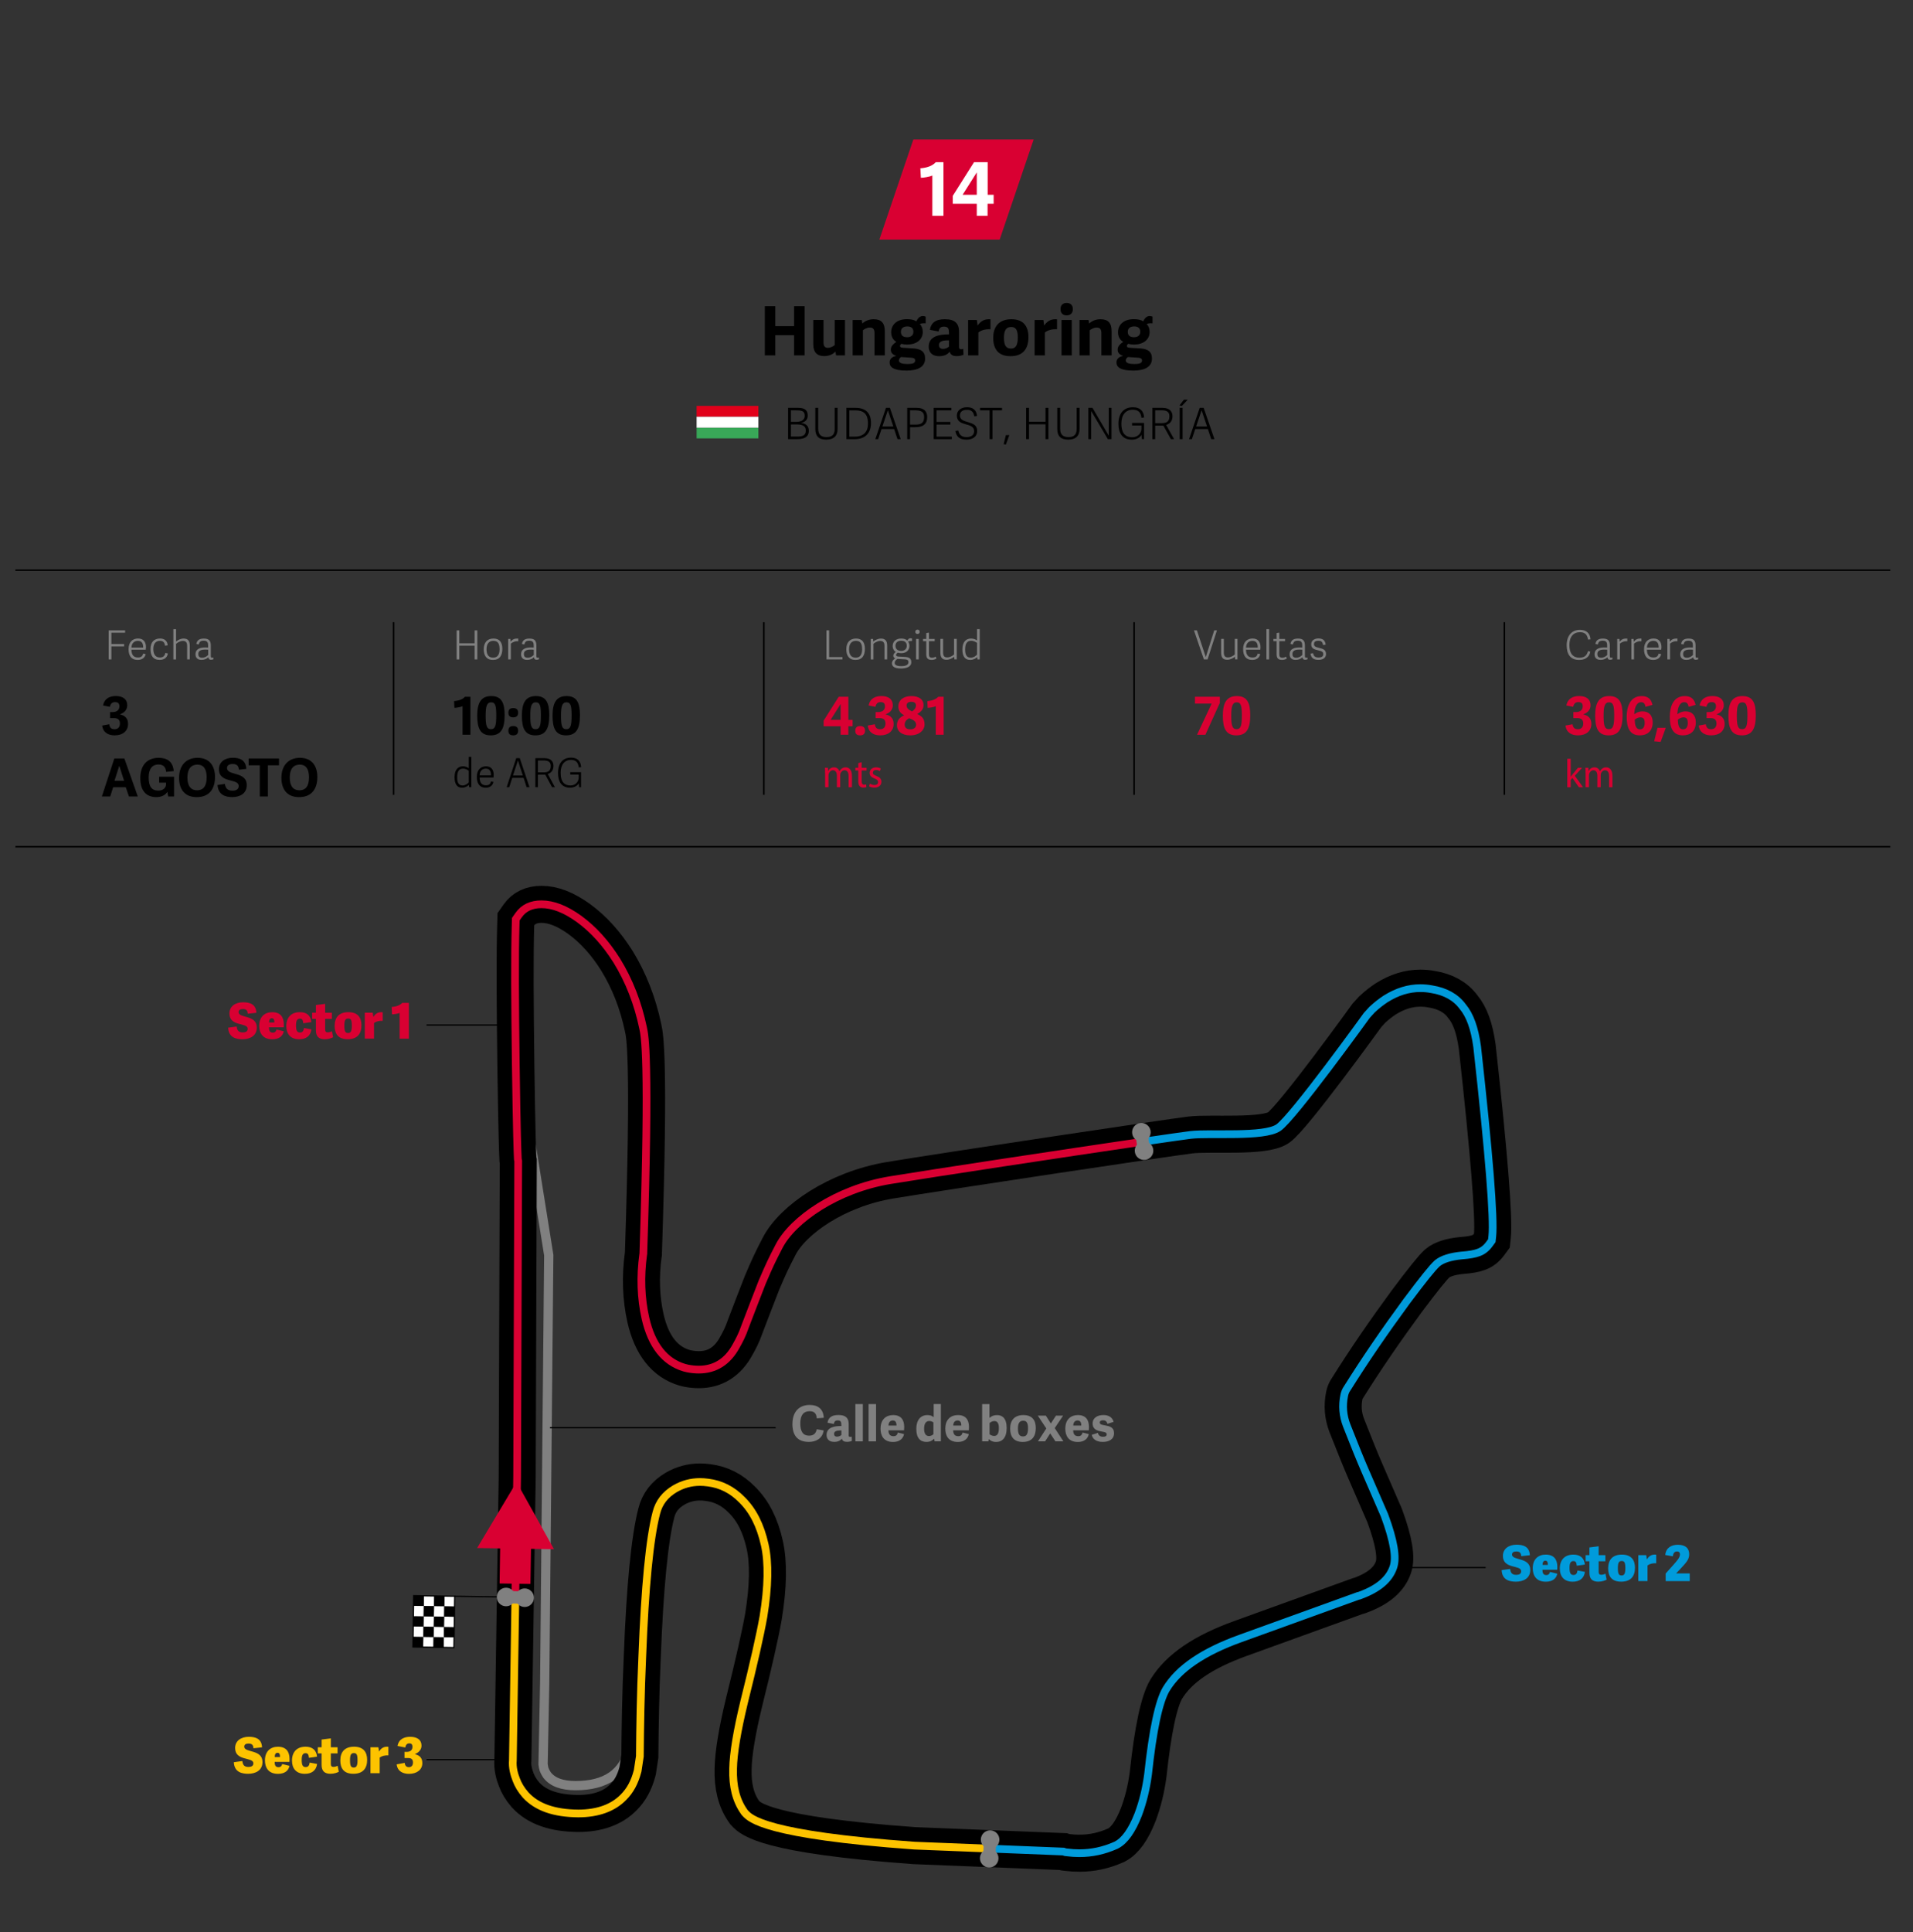 <?xml version="1.0" encoding="UTF-8"?><svg id="Cifra_1" xmlns="http://www.w3.org/2000/svg" xmlns:xlink="http://www.w3.org/1999/xlink" viewBox="0 0 620 626"><rect x="0" y="0" width="620" height="626" fill="#333333" stroke="none"/><defs><style>.cls-1{stroke-width:4px;}.cls-1,.cls-2,.cls-3,.cls-4,.cls-5,.cls-6,.cls-7,.cls-8,.cls-9,.cls-10,.cls-11{fill:none;}.cls-1,.cls-2,.cls-3,.cls-4,.cls-9{stroke-linecap:round;stroke-line:round;}.cls-1,.cls-10{stroke:gray;}.cls-2{stroke-width:12px;}.cls-2,.cls-6,.cls-7,.cls-8{stroke:#000;}.cls-12{fill:#fdc300;}.cls-12,.cls-13,.cls-14,.cls-15,.cls-5,.cls-16,.cls-17,.cls-18,.cls-19{stroke-width:0px;}.cls-3{stroke:#009bdb;}.cls-3,.cls-4,.cls-9{stroke-width:2.5px;}.cls-14{fill:#e1001a;}.cls-4{stroke:#fdc300;}.cls-15{fill:#009bdb;}.cls-6{stroke-width:.5px;}.cls-16{fill:gray;}.cls-7,.cls-8{stroke-width:.4px;}.cls-8{stroke-miterlimit:10;}.cls-17{fill:#fff;}.cls-18{fill:#d90032;}.cls-9,.cls-11{stroke:#d90032;}.cls-20{clip-path:url(#clippath);}.cls-10{stroke-width:3px;}.cls-11{stroke-width:10px;}.cls-19{fill:#39a758;}</style><clipPath id="clippath"><rect class="cls-7" x="132.27" y="518.73" width="16.63" height="13.31" transform="translate(-386.86 657.98) rotate(-89.13)"/></clipPath></defs><g id="Titulos_DESKTOP"><g id="Tres_Caritas"><g id="Deleted_Symbol"><path class="cls-16" d="M507.75,209.11c0-3.26,1.74-5.04,4.32-5.04,1.92,0,3.25.96,3.42,3.07l-.82.08c-.22-1.52-.92-2.39-2.6-2.39-2.12,0-3.43,1.43-3.43,4.19s1.21,4.07,3.24,4.07c1.57,0,2.43-.66,2.77-2.13l.77.17c-.35,2-1.98,2.69-3.6,2.69-2.9,0-4.06-1.92-4.06-4.69Z"/><path class="cls-16" d="M521.76,212.58c0,.36.07.52.4.52.12,0,.23-.03.4-.08l.05.56c-.26.13-.49.18-.79.18-.61,0-.83-.38-.86-.83-.49.52-1.27.87-2.21.87-1.69,0-1.96-1.16-1.96-1.79,0-1.89,1.72-2.24,3.22-2.24.38,0,.61.01.87.03v-.66c0-1.01-.29-1.56-1.44-1.56-1.05,0-1.42.42-1.56,1.2l-.82-.14c.21-1.23,1.01-1.75,2.43-1.75,1.59,0,2.26.62,2.26,2.28v3.43ZM520.9,210.5c-.21-.03-.44-.04-.82-.04-.91,0-2.38.07-2.38,1.42,0,.65.23,1.22,1.26,1.22.77,0,1.52-.43,1.94-.91v-1.69Z"/><path class="cls-16" d="M527.4,207.78c-.82-.14-1.85.23-2.39.77v5.1h-.87v-6.64h.71l.08.92c.64-.86,1.35-1.07,2.26-1.05h.21v.91Z"/><path class="cls-16" d="M531.98,207.78c-.82-.14-1.85.23-2.39.77v5.1h-.87v-6.64h.71l.08.92c.64-.86,1.35-1.07,2.26-1.05h.21v.91Z"/><path class="cls-16" d="M532.84,210.33c0-2.43,1.4-3.46,3.08-3.46,1.82,0,2.56,1.24,2.56,2.82-.01.26-.03.53-.07.81h-4.65c.05,1.99.98,2.52,2.13,2.52,1.04,0,1.47-.43,1.68-1.26l.82.16c-.29,1.31-1.34,1.89-2.56,1.89-2.31,0-2.99-1.64-2.99-3.47ZM537.57,209.8c.03-1.37-.49-2.17-1.73-2.17-1.01,0-2,.62-2.07,2.17h3.8Z"/><path class="cls-16" d="M543.65,207.78c-.82-.14-1.85.23-2.39.77v5.1h-.87v-6.64h.71l.08.92c.64-.86,1.35-1.07,2.26-1.05h.21v.91Z"/><path class="cls-16" d="M549.54,212.58c0,.36.07.52.4.52.12,0,.23-.03.4-.08l.05.56c-.26.13-.49.18-.79.18-.61,0-.83-.38-.86-.83-.49.52-1.27.87-2.21.87-1.69,0-1.96-1.16-1.96-1.79,0-1.89,1.72-2.24,3.22-2.24.38,0,.61.01.87.03v-.66c0-1.01-.29-1.56-1.44-1.56-1.05,0-1.42.42-1.56,1.2l-.82-.14c.21-1.23,1.01-1.75,2.43-1.75,1.59,0,2.26.62,2.26,2.28v3.43ZM548.69,210.5c-.21-.03-.44-.04-.82-.04-.91,0-2.38.07-2.38,1.42,0,.65.23,1.22,1.26,1.22.77,0,1.52-.43,1.94-.91v-1.69Z"/><path class="cls-18" d="M509.67,234.65c.14,1.04.58,1.61,1.73,1.61.97,0,1.73-.56,1.73-1.84s-.7-1.77-1.99-1.77h-1.21v-1.94h.8c1.44,0,2.23-.73,2.23-1.87,0-.82-.34-1.36-1.39-1.36s-1.48.54-1.7,1.53l-2.21-.44c.44-2.31,2.23-3.06,4.15-3.06,2.36,0,3.69,1.1,3.69,2.99,0,1.62-1.19,2.53-2.31,2.91v.07c1.63.37,2.57,1.29,2.57,3.08,0,2.28-1.7,3.69-4.35,3.69-1.94,0-3.76-.82-4.03-3.18l2.29-.42Z"/><path class="cls-18" d="M516.99,231.86c0-4.06,1.17-6.34,4.55-6.34s4.33,2.29,4.33,6.2c0,4.23-1.1,6.53-4.5,6.53s-4.38-2.31-4.38-6.39ZM523.16,231.83c0-3.06-.27-4.28-1.65-4.28s-1.79,1.21-1.79,4.33.31,4.37,1.72,4.37,1.72-1.28,1.72-4.42Z"/><path class="cls-18" d="M533.3,229.01c-.19-1.16-.65-1.5-1.45-1.5-1.53,0-2.16,2.04-2.18,3.91.58-.51,1.53-.94,2.65-.94,1.96,0,3.32,1.17,3.32,3.55,0,2.89-1.82,4.22-4.18,4.22-3.4,0-4.25-2.67-4.25-6.05,0-2.87.92-6.68,4.84-6.68,1.67,0,3.06.65,3.52,2.86l-2.28.63ZM531.53,236.3c1.02,0,1.51-.82,1.51-2.07s-.39-1.82-1.44-1.82c-.61,0-1.34.37-1.79.76.05,1.63.29,3.13,1.72,3.13Z"/><path class="cls-18" d="M537.19,235.8h2.69l-1.67,4.57-2.09-.2,1.07-4.37Z"/><path class="cls-18" d="M547.27,229.01c-.19-1.16-.65-1.5-1.45-1.5-1.53,0-2.16,2.04-2.18,3.91.58-.51,1.53-.94,2.65-.94,1.96,0,3.32,1.17,3.32,3.55,0,2.89-1.82,4.22-4.18,4.22-3.4,0-4.25-2.67-4.25-6.05,0-2.87.92-6.68,4.84-6.68,1.67,0,3.06.65,3.52,2.86l-2.28.63ZM545.5,236.3c1.02,0,1.51-.82,1.51-2.07s-.39-1.82-1.44-1.82c-.61,0-1.34.37-1.79.76.05,1.63.29,3.13,1.72,3.13Z"/><path class="cls-18" d="M552.85,234.65c.14,1.04.58,1.61,1.73,1.61.97,0,1.73-.56,1.73-1.84s-.7-1.77-1.99-1.77h-1.21v-1.94h.8c1.44,0,2.23-.73,2.23-1.87,0-.82-.34-1.36-1.39-1.36s-1.48.54-1.7,1.53l-2.21-.44c.44-2.31,2.23-3.06,4.15-3.06,2.36,0,3.69,1.1,3.69,2.99,0,1.62-1.19,2.53-2.31,2.91v.07c1.63.37,2.57,1.29,2.57,3.08,0,2.28-1.7,3.69-4.35,3.69-1.94,0-3.76-.82-4.03-3.18l2.29-.42Z"/><path class="cls-18" d="M560.17,231.86c0-4.06,1.17-6.34,4.55-6.34s4.33,2.29,4.33,6.2c0,4.23-1.1,6.53-4.5,6.53s-4.38-2.31-4.38-6.39ZM566.34,231.83c0-3.06-.27-4.28-1.65-4.28s-1.79,1.21-1.79,4.33.31,4.37,1.72,4.37,1.72-1.28,1.72-4.42Z"/><path class="cls-18" d="M509.05,251.64h.03c.15-.22.37-.49.54-.71l1.79-2.17h1.34l-2.36,2.59,2.68,3.71h-1.35l-2.1-3.02-.57.65v2.37h-1.1v-9.23h1.1v5.82Z"/><path class="cls-18" d="M513.87,250.46c0-.65-.01-1.18-.05-1.7h.97l.05,1.01h.04c.34-.6.91-1.16,1.92-1.16.83,0,1.46.52,1.73,1.26h.02c.19-.35.43-.62.68-.82.37-.29.77-.44,1.35-.44.81,0,2,.55,2,2.73v3.71h-1.08v-3.56c0-1.21-.43-1.94-1.32-1.94-.63,0-1.12.48-1.31,1.04-.05.16-.09.36-.09.57v3.89h-1.08v-3.77c0-1-.43-1.73-1.27-1.73-.69,0-1.2.57-1.37,1.14-.06.17-.09.36-.09.56v3.8h-1.08v-4.59Z"/><path class="cls-16" d="M268.72,212.89h4.32v.75h-5.19v-9.41h.87v8.66Z"/><path class="cls-16" d="M274.28,210.36c0-2.16,1.12-3.48,3.16-3.48s2.87,1.34,2.87,3.32c0,2.18-.87,3.61-3.04,3.61s-2.99-1.5-2.99-3.45ZM279.41,210.27c0-1.98-.74-2.64-2.01-2.64s-2.21.81-2.21,2.68.71,2.76,2.16,2.76c1.27,0,2.07-.78,2.07-2.79Z"/><path class="cls-16" d="M287.53,213.65h-.87v-4.39c0-1.01-.35-1.61-1.38-1.61-.87,0-1.81.58-2.21.95v5.06h-.87v-6.64h.77l.05.83c.71-.53,1.57-.96,2.5-.96,1.42,0,2.01.79,2.01,2.29v4.49Z"/><path class="cls-16" d="M294.07,207.58c.17-.4.49-.79.96-.79.19,0,.38.03.56.09v.78c-.42-.01-.99.07-1.31.17.3.34.47.88.47,1.42,0,1.51-1.16,2.38-2.61,2.38-.43,0-.9-.06-1.21-.18-.22.2-.51.44-.51.75s.16.49.96.53l1.85.1c1.35.08,2.12.43,2.12,1.72,0,1.62-1.81,2.04-3.37,2.04-2.5,0-2.9-.95-2.9-1.68,0-.82.61-1.31,1.08-1.64-.39-.12-.65-.4-.65-.84,0-.53.39-.88.82-1.22-.46-.23-.79-.7-.94-1.29-.05-.19-.08-.39-.08-.61,0-1.48,1.11-2.43,2.76-2.43.85,0,1.55.18,2,.7ZM293.2,213.61l-2.37-.13c-.49.35-.86.74-.86,1.27,0,.57.39,1.08,2.15,1.08,1.57,0,2.31-.48,2.31-1.31,0-.49-.25-.86-1.23-.91ZM292.11,207.59c-1.04,0-1.88.48-1.88,1.64,0,.96.55,1.65,1.86,1.65,1.09,0,1.79-.62,1.79-1.62,0-1.13-.65-1.66-1.77-1.66Z"/><path class="cls-16" d="M297.36,205.39c-.44,0-.7-.25-.7-.69s.26-.69.7-.69.7.25.7.69-.26.69-.7.69ZM297.77,213.65h-.87v-6.64h.87v6.64Z"/><path class="cls-16" d="M303.48,213.39c-.33.22-.98.42-1.51.42-1.18,0-1.77-.53-1.77-1.78v-4.29h-1.04v-.73h1.04v-1.91l.87-.13v2.04h1.86v.73h-1.86v4.17c0,.75.16,1.18,1.03,1.18.4,0,.9-.17,1.18-.34l.2.64Z"/><path class="cls-16" d="M304.79,207h.87v4.39c0,1.01.31,1.61,1.34,1.61.87,0,1.81-.58,2.21-.95v-5.06h.87v6.64h-.77l-.05-.83c-.71.53-1.57.96-2.5.96-1.42,0-1.98-.79-1.98-2.29v-4.49Z"/><path class="cls-16" d="M317.53,213.65h-.74l-.08-.74c-.61.51-1.3.9-2.29.9-1.5,0-2.51-.96-2.51-3.39,0-2.59,1.3-3.54,2.81-3.54.78,0,1.44.26,1.94.62v-3.67h.87v9.82ZM316.66,208.3c-.33-.25-1.05-.69-1.94-.69-1.42,0-1.92,1.11-1.92,2.83,0,1.82.56,2.64,1.83,2.64.81,0,1.57-.49,2.03-.99v-3.8Z"/><path class="cls-16" d="M154.7,213.65h-.87v-4.46h-4.97v4.46h-.87v-9.41h.87v4.19h4.97v-4.19h.87v9.41Z"/><path class="cls-16" d="M156.78,210.36c0-2.16,1.12-3.48,3.16-3.48s2.87,1.34,2.87,3.32c0,2.18-.87,3.61-3.04,3.61s-2.99-1.5-2.99-3.45ZM161.9,210.27c0-1.98-.74-2.64-2.01-2.64s-2.21.81-2.21,2.68.71,2.76,2.16,2.76c1.27,0,2.07-.78,2.07-2.79Z"/><path class="cls-16" d="M167.96,207.78c-.82-.14-1.85.23-2.39.77v5.1h-.87v-6.64h.71l.08.92c.64-.86,1.35-1.07,2.26-1.05h.21v.91Z"/><path class="cls-16" d="M173.85,212.58c0,.36.07.52.4.52.12,0,.23-.03.4-.08l.05.56c-.26.13-.49.18-.79.18-.61,0-.83-.38-.86-.83-.49.52-1.27.87-2.21.87-1.69,0-1.96-1.16-1.96-1.79,0-1.89,1.72-2.24,3.22-2.24.38,0,.61.01.87.03v-.66c0-1.01-.29-1.56-1.44-1.56-1.05,0-1.42.42-1.56,1.2l-.82-.14c.21-1.23,1.01-1.75,2.43-1.75,1.59,0,2.26.62,2.26,2.28v3.43ZM172.99,210.5c-.21-.03-.44-.04-.82-.04-.91,0-2.38.07-2.38,1.42,0,.65.23,1.22,1.26,1.22.77,0,1.52-.43,1.94-.91v-1.69Z"/><path class="cls-16" d="M36.1,213.65h-.87v-9.41h5.32v.75h-4.45v3.67h4.12v.77h-4.12v4.23Z"/><path class="cls-16" d="M41.67,210.33c0-2.43,1.4-3.46,3.08-3.46,1.82,0,2.56,1.24,2.56,2.82-.01.26-.03.53-.07.81h-4.65c.05,1.99.98,2.52,2.13,2.52,1.04,0,1.47-.43,1.68-1.26l.82.16c-.29,1.31-1.34,1.89-2.56,1.89-2.31,0-2.99-1.64-2.99-3.47ZM46.4,209.8c.03-1.37-.49-2.17-1.73-2.17-1.01,0-2,.62-2.07,2.17h3.8Z"/><path class="cls-16" d="M48.77,210.37c0-2.33,1.17-3.5,3.15-3.5,1.31,0,2.34.74,2.42,2.22l-.87.12c-.12-1.07-.61-1.59-1.62-1.59s-2.16.57-2.16,2.63c0,2.18,1.07,2.77,2.13,2.77.96,0,1.57-.42,1.76-1.47l.82.17c-.22,1.48-1.39,2.08-2.63,2.08-2.18,0-2.99-1.43-2.99-3.43Z"/><path class="cls-16" d="M61.52,213.65h-.87v-4.39c0-1.01-.35-1.61-1.38-1.61-.87,0-1.81.58-2.21.95v5.06h-.87v-9.82h.87v3.99c.71-.53,1.52-.95,2.44-.95,1.42,0,2.01.79,2.01,2.29v4.49Z"/><path class="cls-16" d="M68.33,212.58c0,.36.07.52.4.52.12,0,.23-.03.4-.08l.05.56c-.26.13-.49.18-.79.18-.61,0-.83-.38-.86-.83-.49.52-1.27.87-2.21.87-1.69,0-1.96-1.16-1.96-1.79,0-1.89,1.72-2.24,3.22-2.24.38,0,.61.01.87.03v-.66c0-1.01-.29-1.56-1.44-1.56-1.05,0-1.42.42-1.56,1.2l-.82-.14c.21-1.23,1.01-1.75,2.43-1.75,1.59,0,2.26.62,2.26,2.28v3.43ZM67.47,210.5c-.21-.03-.44-.04-.82-.04-.91,0-2.38.07-2.38,1.42,0,.65.23,1.22,1.26,1.22.77,0,1.52-.43,1.94-.91v-1.69Z"/><path class="cls-18" d="M272.45,238.05v-2.75h-5.51v-1.82l4.88-7.73h3.13v7.48h1.38v2.07h-1.39v2.75h-2.48ZM272.45,233.22v-5.13l-3.25,5.13h3.25Z"/><path class="cls-18" d="M278.77,238.25c-1.07,0-1.58-.49-1.58-1.5s.51-1.51,1.58-1.51,1.58.53,1.58,1.51-.53,1.5-1.58,1.5Z"/><path class="cls-18" d="M283.53,234.65c.14,1.04.58,1.61,1.73,1.61.97,0,1.73-.56,1.73-1.84s-.7-1.77-1.99-1.77h-1.21v-1.94h.8c1.44,0,2.23-.73,2.23-1.87,0-.82-.34-1.36-1.39-1.36s-1.48.54-1.7,1.53l-2.21-.44c.44-2.31,2.23-3.06,4.15-3.06,2.36,0,3.69,1.1,3.69,2.99,0,1.62-1.19,2.53-2.31,2.91v.07c1.63.37,2.57,1.29,2.57,3.08,0,2.28-1.7,3.69-4.35,3.69-1.94,0-3.76-.82-4.03-3.18l2.29-.42Z"/><path class="cls-18" d="M299.65,234.68c0,1.95-1.75,3.57-4.64,3.57s-4.32-1.5-4.32-3.21c0-1.5.71-2.55,2.36-3.3-1.38-.66-1.89-1.68-1.89-2.84,0-2.12,1.7-3.38,4.22-3.38s3.94,1.16,3.94,2.87c0,1.39-.76,2.19-2.04,2.96,1.65.75,2.36,1.63,2.36,3.33ZM293.21,234.77c0,.92.53,1.53,1.85,1.53,1.24,0,1.85-.68,1.85-1.51,0-1.17-1.1-1.65-2.26-2.09-.8.46-1.44,1.02-1.44,2.07ZM296.86,228.6c0-.8-.46-1.22-1.53-1.22-.9,0-1.51.42-1.51,1.17,0,.9.65,1.39,1.75,1.94.78-.48,1.29-1.14,1.29-1.89Z"/><path class="cls-18" d="M303.29,238.05v-9.25c-.58.31-2.07.53-2.63.53l-.12-2.18c1.51-.12,2.74-.53,3.55-1.41h1.75v12.31h-2.55Z"/><path class="cls-18" d="M267.4,250.46c0-.65-.01-1.18-.05-1.7h.97l.05,1.01h.04c.34-.6.91-1.16,1.92-1.16.83,0,1.46.52,1.73,1.26h.02c.19-.35.43-.62.68-.82.37-.29.77-.44,1.35-.44.81,0,2,.55,2,2.73v3.71h-1.08v-3.56c0-1.21-.43-1.94-1.32-1.94-.63,0-1.12.48-1.31,1.04-.05.16-.09.36-.09.57v3.89h-1.08v-3.77c0-1-.43-1.73-1.27-1.73-.69,0-1.2.57-1.37,1.14-.06.17-.09.36-.09.56v3.8h-1.08v-4.59Z"/><path class="cls-18" d="M279.26,246.95v1.81h1.59v.87h-1.59v3.39c0,.78.21,1.22.83,1.22.29,0,.5-.04.64-.08l.05.86c-.21.09-.55.16-.98.16-.52,0-.93-.17-1.2-.48-.32-.34-.43-.9-.43-1.64v-3.43h-.95v-.87h.95v-1.51l1.08-.3Z"/><path class="cls-18" d="M281.94,253.88c.33.22.91.46,1.46.46.81,0,1.19-.42,1.19-.94s-.32-.84-1.13-1.16c-1.1-.4-1.61-1.03-1.61-1.78,0-1.01.79-1.85,2.1-1.85.62,0,1.16.18,1.5.39l-.28.83c-.24-.16-.68-.36-1.25-.36-.66,0-1.02.39-1.02.86,0,.52.37.75,1.16,1.07,1.06.42,1.6.96,1.6,1.9,0,1.1-.83,1.88-2.28,1.88-.67,0-1.29-.17-1.71-.43l.28-.87Z"/><path class="cls-13" d="M35.41,234.65c.14,1.04.58,1.61,1.73,1.61.97,0,1.73-.56,1.73-1.84s-.7-1.77-1.99-1.77h-1.21v-1.94h.8c1.44,0,2.23-.73,2.23-1.87,0-.82-.34-1.36-1.39-1.36s-1.48.54-1.7,1.53l-2.21-.44c.44-2.31,2.23-3.06,4.15-3.06,2.36,0,3.69,1.1,3.69,2.99,0,1.62-1.19,2.53-2.31,2.91v.07c1.63.37,2.57,1.29,2.57,3.08,0,2.28-1.7,3.69-4.35,3.69-1.94,0-3.76-.82-4.03-3.18l2.29-.42Z"/><path class="cls-13" d="M40.31,245.74l4.35,12.31h-2.87l-1.02-2.99h-4.1l-.95,2.99h-2.7l4.03-12.31h3.26ZM38.69,248.21h-.07l-1.51,4.76h3.11l-1.53-4.76Z"/><path class="cls-13" d="M54.21,256.54c-.53,1.1-2.01,1.72-3.52,1.72-3.71,0-5.22-2.57-5.22-6.15,0-3.98,2.04-6.58,5.97-6.58,2.69,0,4.64,1.21,4.86,4.3l-2.45.24c-.14-1.31-.7-2.38-2.46-2.38-2.16,0-3.2,1.55-3.2,4.18,0,2.92.95,4.28,3.11,4.28,1.65,0,2.52-.95,2.52-2.14v-.44h-2.24v-1.92h4.83v6.41h-1.9l-.29-1.51Z"/><path class="cls-13" d="M58.04,251.95c0-3.65,2.02-6.42,6-6.42s5.64,2.77,5.64,6.19c0,4-1.92,6.54-5.92,6.54s-5.73-2.63-5.73-6.31ZM66.98,251.86c0-2.84-1.1-4.13-2.99-4.13-1.99,0-3.25,1.31-3.25,4.17s1.19,4.15,3.13,4.15c1.84,0,3.11-1.14,3.11-4.18Z"/><path class="cls-13" d="M73.58,248.85c0,2.57,6.39.99,6.39,5.51,0,2.79-2.26,3.89-4.71,3.89-2.21,0-4.54-.71-4.76-3.91l2.38-.36c.2,1.19.65,2.19,2.45,2.19,1.09,0,2.04-.37,2.04-1.51,0-2.57-6.41-.78-6.41-5.44,0-2.4,2.01-3.71,4.49-3.71,2.19,0,4.2.68,4.38,3.6l-2.4.27c-.1-1.16-.58-1.85-2.02-1.85-1.26,0-1.84.53-1.84,1.31Z"/><path class="cls-13" d="M84.2,258.05v-10.1h-3.62v-2.21h9.84v2.21h-3.59v10.1h-2.63Z"/><path class="cls-13" d="M91.21,251.95c0-3.65,2.02-6.42,6-6.42s5.64,2.77,5.64,6.19c0,4-1.92,6.54-5.92,6.54s-5.73-2.63-5.73-6.31ZM100.15,251.86c0-2.84-1.1-4.13-2.99-4.13-1.99,0-3.25,1.31-3.25,4.17s1.19,4.15,3.13,4.15c1.84,0,3.11-1.14,3.11-4.18Z"/><line class="cls-6" x1="127.56" y1="201.58" x2="127.56" y2="257.52"/><line class="cls-6" x1="247.56" y1="201.58" x2="247.56" y2="257.52"/><line class="cls-6" x1="367.56" y1="201.58" x2="367.56" y2="257.52"/><line class="cls-6" x1="487.56" y1="201.58" x2="487.56" y2="257.52"/><path class="cls-13" d="M149.91,238.05v-9.25c-.58.31-2.07.53-2.63.53l-.12-2.18c1.51-.12,2.74-.53,3.55-1.41h1.75v12.31h-2.55Z"/><path class="cls-13" d="M154.67,231.86c0-4.06,1.17-6.34,4.55-6.34s4.33,2.29,4.33,6.2c0,4.23-1.1,6.53-4.5,6.53s-4.38-2.31-4.38-6.39ZM160.84,231.83c0-3.06-.27-4.28-1.65-4.28s-1.79,1.21-1.79,4.33.31,4.37,1.72,4.37,1.72-1.28,1.72-4.42Z"/><path class="cls-13" d="M166.35,232.42c-1.07,0-1.58-.49-1.58-1.5s.51-1.51,1.58-1.51,1.58.53,1.58,1.51-.53,1.5-1.58,1.5ZM166.35,238.25c-1.07,0-1.58-.49-1.58-1.5s.51-1.51,1.58-1.51,1.58.53,1.58,1.51-.53,1.5-1.58,1.5Z"/><path class="cls-13" d="M169.14,231.86c0-4.06,1.17-6.34,4.55-6.34s4.33,2.29,4.33,6.2c0,4.23-1.1,6.53-4.5,6.53s-4.38-2.31-4.38-6.39ZM175.31,231.83c0-3.06-.27-4.28-1.65-4.28s-1.79,1.21-1.79,4.33.31,4.37,1.72,4.37,1.72-1.28,1.72-4.42Z"/><path class="cls-13" d="M179.08,231.86c0-4.06,1.17-6.34,4.55-6.34s4.33,2.29,4.33,6.2c0,4.23-1.1,6.53-4.5,6.53s-4.38-2.31-4.38-6.39ZM185.25,231.83c0-3.06-.27-4.28-1.65-4.28s-1.79,1.21-1.79,4.33.31,4.37,1.72,4.37,1.72-1.28,1.72-4.42Z"/><path class="cls-16" d="M390.18,213.65l-3.22-9.41h.96l2.87,8.65,2.74-8.65h.88l-3.04,9.41h-1.2Z"/><path class="cls-16" d="M395.77,207h.87v4.39c0,1.01.31,1.61,1.34,1.61.87,0,1.81-.58,2.21-.95v-5.06h.87v6.64h-.77l-.05-.83c-.71.53-1.57.96-2.5.96-1.42,0-1.97-.79-1.97-2.29v-4.49Z"/><path class="cls-16" d="M402.89,210.33c0-2.43,1.4-3.46,3.08-3.46,1.82,0,2.56,1.24,2.56,2.82-.01.26-.03.53-.06.81h-4.65c.05,1.99.97,2.52,2.13,2.52,1.04,0,1.47-.43,1.68-1.26l.82.16c-.29,1.31-1.34,1.89-2.56,1.89-2.31,0-2.99-1.64-2.99-3.47ZM407.63,209.8c.03-1.37-.49-2.17-1.73-2.17-1.01,0-2,.62-2.07,2.17h3.79Z"/><path class="cls-16" d="M411.32,213.65h-.87v-9.82h.87v9.82Z"/><path class="cls-16" d="M417.03,213.39c-.32.22-.97.42-1.51.42-1.18,0-1.77-.53-1.77-1.78v-4.29h-1.04v-.73h1.04v-1.91l.87-.13v2.04h1.86v.73h-1.86v4.17c0,.75.16,1.18,1.03,1.18.4,0,.9-.17,1.18-.34l.2.64Z"/><path class="cls-16" d="M422.93,212.58c0,.36.06.52.4.52.12,0,.23-.03.4-.08l.05.56c-.26.13-.49.18-.79.18-.61,0-.83-.38-.86-.83-.49.52-1.28.87-2.21.87-1.69,0-1.96-1.16-1.96-1.79,0-1.89,1.72-2.24,3.22-2.24.38,0,.61.01.87.03v-.66c0-1.01-.29-1.56-1.44-1.56-1.05,0-1.42.42-1.56,1.2l-.82-.14c.21-1.23,1.01-1.75,2.43-1.75,1.59,0,2.26.62,2.26,2.28v3.43ZM422.07,210.5c-.21-.03-.44-.04-.82-.04-.91,0-2.38.07-2.38,1.42,0,.65.23,1.22,1.26,1.22.77,0,1.52-.43,1.94-.91v-1.69Z"/><path class="cls-16" d="M429.65,208.87l-.86.1c-.16-.87-.4-1.37-1.5-1.37-1.16,0-1.43.51-1.43,1.08,0,.78.59.96,1.59,1.21,1.22.3,2.31.56,2.31,2,0,1.14-.86,1.9-2.46,1.9-1.46,0-2.38-.56-2.57-2.02l.83-.14c.18.79.49,1.4,1.78,1.4.87,0,1.53-.26,1.53-1.11,0-.78-.54-.94-1.51-1.18-1.11-.29-2.4-.46-2.4-1.98,0-1.29,1.11-1.91,2.35-1.91,1.6,0,2.17.79,2.33,2Z"/><path class="cls-18" d="M387.95,238.07l4.74-10.11h-5.41v-2.21h8.07v1.97l-4.69,10.35h-2.72Z"/><path class="cls-18" d="M396.32,231.86c0-4.06,1.17-6.34,4.55-6.34s4.33,2.29,4.33,6.2c0,4.23-1.1,6.53-4.5,6.53s-4.38-2.31-4.38-6.39ZM402.49,231.83c0-3.06-.27-4.28-1.65-4.28s-1.79,1.21-1.79,4.33.31,4.37,1.72,4.37,1.72-1.28,1.72-4.42Z"/><line class="cls-6" x1="4.99" y1="274.34" x2="612.64" y2="274.34"/><line class="cls-6" x1="4.99" y1="184.73" x2="612.64" y2="184.73"/><path class="cls-13" d="M260.77,115.14h-3.41v-6.54h-6.09v6.54h-3.39v-15.93h3.39v6.47h6.09v-6.47h3.41v15.93Z"/><path class="cls-13" d="M263.58,103.67h3.32v7.24c0,1.23.4,1.78,1.45,1.78.86,0,1.74-.51,2.18-.9v-8.12h3.32v11.46h-2.86l-.24-1.23c-.81.92-2.09,1.47-3.65,1.47-2.35,0-3.52-1.28-3.52-3.81v-7.9Z"/><path class="cls-13" d="M286.75,115.14h-3.32v-7.26c0-1.23-.48-1.76-1.52-1.76-.9,0-1.8.51-2.24.9v8.12h-3.32v-11.46h2.95l.18,1.14c.84-.77,2.09-1.39,3.65-1.39,2.53,0,3.63,1.25,3.63,3.87v7.83Z"/><path class="cls-13" d="M296.98,104.13c.4-.86,1.03-1.74,2.11-1.74.29,0,.59.07.92.2v2.18c-.68-.07-1.25-.02-1.89.18.66.75.95,1.65.95,2.57,0,2.57-2.09,4.11-5.04,4.11-.77,0-1.28-.07-1.92-.24-.2.2-.42.42-.42.7,0,.33.2.55,1.03.59l3.26.2c2.44.15,3.85.99,3.85,3.3,0,2.82-2.62,3.89-5.99,3.89-4.2,0-5.52-1.08-5.52-2.66,0-1.08.81-1.83,2.07-2.07v-.09c-1.12-.33-1.67-.99-1.67-1.94,0-1.14.7-1.78,1.78-2.55-1.03-.59-1.67-1.65-1.67-3.1,0-2.44,1.83-4.25,5.11-4.25,1.25,0,2.29.2,3.04.7ZM295.2,115.88l-3.19-.2c-.42.31-.68.68-.68,1.1,0,.9,1.25,1.17,2.79,1.17s2.49-.22,2.49-1.17c0-.44-.22-.84-1.41-.9ZM294.07,105.76c-1.19,0-2.09.51-2.09,1.74,0,1.14.64,1.76,2.05,1.76,1.19,0,2-.64,2-1.76,0-1.19-.75-1.74-1.96-1.74Z"/><path class="cls-13" d="M310.82,112.27c0,.62.11.88.68.88.2,0,.4-.04.68-.13l.09,1.92c-.44.22-1.41.44-2.11.44-1.32,0-2.11-.37-2.35-1.45-.73.95-1.83,1.47-3.41,1.47-2.86,0-3.41-1.91-3.41-3.06,0-3.5,3.63-4.03,6.58-4v-.42c0-1.3-.18-2.09-1.63-2.09-1.1,0-1.52.46-1.74,1.58l-2.82-.55c.35-2.16,1.72-3.43,4.84-3.43s4.6,1.19,4.6,4.05v4.8ZM307.58,110.27h-.53c-1.58.04-2.73.35-2.73,1.52,0,.66.29,1.25,1.34,1.25.79,0,1.56-.4,1.91-.75v-2.02Z"/><path class="cls-13" d="M321.02,106.69c-1.5-.13-2.97.26-3.94,1.03v7.42h-3.32v-11.46h2.84l.24,1.8c.77-1.12,1.85-2.05,3.61-2.05.18,0,.37.02.57.02v3.24Z"/><path class="cls-13" d="M321.9,109.46c0-3.67,1.91-6.03,5.9-6.03s5.52,2.4,5.52,5.79c0,3.74-1.72,6.18-5.83,6.18s-5.59-2.51-5.59-5.94ZM329.87,109.33c0-2.51-.68-3.39-2.16-3.39s-2.33.95-2.33,3.43.64,3.56,2.27,3.56c1.45,0,2.22-.92,2.22-3.61Z"/><path class="cls-13" d="M342.58,106.69c-1.5-.13-2.97.26-3.94,1.03v7.42h-3.32v-11.46h2.84l.24,1.8c.77-1.12,1.85-2.05,3.61-2.05.18,0,.37.02.57.02v3.24Z"/><path class="cls-13" d="M345.71,102.18c-1.28,0-2-.75-2-2.02s.73-2,2-2,2,.73,2,2-.75,2.02-2,2.02ZM347.36,115.14h-3.32v-11.46h3.32v11.46Z"/><path class="cls-13" d="M360.27,115.14h-3.32v-7.26c0-1.23-.48-1.76-1.52-1.76-.9,0-1.8.51-2.25.9v8.12h-3.32v-11.46h2.95l.18,1.14c.84-.77,2.09-1.39,3.65-1.39,2.53,0,3.63,1.25,3.63,3.87v7.83Z"/><path class="cls-13" d="M370.5,104.13c.4-.86,1.03-1.74,2.11-1.74.29,0,.59.07.92.2v2.18c-.68-.07-1.25-.02-1.89.18.66.75.95,1.65.95,2.57,0,2.57-2.09,4.11-5.04,4.11-.77,0-1.28-.07-1.92-.24-.2.2-.42.42-.42.7,0,.33.2.55,1.03.59l3.26.2c2.44.15,3.85.99,3.85,3.3,0,2.82-2.62,3.89-5.99,3.89-4.2,0-5.52-1.08-5.52-2.66,0-1.08.81-1.83,2.07-2.07v-.09c-1.12-.33-1.67-.99-1.67-1.94,0-1.14.7-1.78,1.78-2.55-1.03-.59-1.67-1.65-1.67-3.1,0-2.44,1.83-4.25,5.11-4.25,1.25,0,2.29.2,3.04.7ZM368.72,115.88l-3.19-.2c-.42.31-.68.68-.68,1.1,0,.9,1.25,1.17,2.79,1.17s2.49-.22,2.49-1.17c0-.44-.22-.84-1.41-.9ZM367.6,105.76c-1.19,0-2.09.51-2.09,1.74,0,1.14.64,1.76,2.05,1.76,1.19,0,2-.64,2-1.76,0-1.19-.75-1.74-1.96-1.74Z"/><path class="cls-13" d="M152.77,255.05h-.72l-.08-.74c-.59.51-1.26.9-2.22.9-1.45,0-2.43-.96-2.43-3.39,0-2.59,1.26-3.54,2.72-3.54.76,0,1.4.26,1.88.62v-3.67h.84v9.82ZM151.92,249.71c-.32-.25-1.02-.69-1.88-.69-1.37,0-1.87,1.11-1.87,2.83,0,1.82.54,2.64,1.78,2.64.78,0,1.53-.49,1.97-.99v-3.8Z"/><path class="cls-13" d="M154.54,251.74c0-2.43,1.36-3.46,2.99-3.46,1.76,0,2.48,1.23,2.48,2.82-.01.26-.03.53-.06.81h-4.51c.05,1.99.95,2.52,2.07,2.52,1.01,0,1.42-.43,1.63-1.26l.79.16c-.28,1.31-1.3,1.88-2.48,1.88-2.24,0-2.9-1.64-2.9-3.47ZM159.12,251.2c.03-1.37-.48-2.17-1.68-2.17-.98,0-1.94.62-2,2.17h3.68Z"/><path class="cls-13" d="M168.46,245.64l3.15,9.41h-.93l-.98-3.03h-3.68l-.98,3.03h-.83l3.1-9.41h1.16ZM167.86,246.36l-1.6,4.9h3.19l-1.59-4.9Z"/><path class="cls-13" d="M179.84,255.05h-.92l-2.19-4.06h-2.39v4.06h-.83v-9.41h2.95c2.27,0,2.92,1.27,2.92,2.52,0,1.42-.73,2.26-1.84,2.61l2.31,4.28ZM176.31,250.24c1.32,0,2.18-.47,2.18-2.07,0-1.46-.95-1.78-2.37-1.78h-1.79v3.85h1.98Z"/><path class="cls-13" d="M187.56,253.73c-.3.79-1.46,1.48-2.8,1.48-2.75,0-3.91-1.95-3.91-4.76,0-3.26,1.65-4.98,4.21-4.98,1.88,0,3.12.87,3.29,3.07l-.79.09c-.18-1.77-1.06-2.42-2.53-2.42-2.05,0-3.32,1.52-3.32,4.16,0,3.24,1.45,4.12,3.19,4.12s2.66-1.38,2.66-2.57v-.97h-2.74v-.77h3.5v4.88h-.63l-.14-1.33Z"/><path class="cls-13" d="M255.42,142.28v-10.14h3.33c2.4,0,3.04,1.09,3.04,2.48,0,1.46-.97,2.16-2.11,2.38v.03c1.68.22,2.45,1.13,2.45,2.52,0,2.07-1.53,2.73-3.73,2.73h-2.98ZM258.08,136.69c1.15,0,2.73-.36,2.73-1.97s-.97-1.77-3.01-1.77h-1.46v3.74h1.74ZM258.33,141.45c1.58,0,2.82-.24,2.82-1.93,0-1.82-1.51-2.02-3.28-2.02h-1.53v3.95h1.99Z"/><path class="cls-13" d="M270.52,138.94v-6.81h.94v6.85c0,2.33-1.32,3.46-3.68,3.46-2.52,0-3.54-1.23-3.54-3.47v-6.84h.94v6.78c0,2,1.02,2.7,2.69,2.7s2.66-.66,2.66-2.68Z"/><path class="cls-13" d="M274.32,142.28v-10.14h2.94c3.52,0,5.03,1.89,5.03,4.92s-1.64,5.22-5.27,5.22h-2.7ZM277.09,141.47c2.76,0,4.22-1.54,4.22-4.2,0-3.35-1.57-4.31-4.13-4.31h-1.92v8.52h1.83Z"/><path class="cls-13" d="M288.42,132.14l3.5,10.14h-1.04l-1.09-3.26h-4.09l-1.09,3.26h-.92l3.45-10.14h1.29ZM287.76,132.91l-1.78,5.28h3.54l-1.76-5.28Z"/><path class="cls-13" d="M294.94,142.28h-.92v-10.14h3.1c2.59,0,3.38,1.37,3.38,2.98,0,2.39-1.47,3.29-3.84,3.29h-1.71v3.87ZM296.62,137.58c1.61,0,2.89-.35,2.89-2.44,0-1.85-1.05-2.2-3.31-2.2h-1.26v4.64h1.68Z"/><path class="cls-13" d="M303.55,141.47h4.93v.81h-5.87v-10.14h5.73v.81h-4.79v3.77h4.48v.83h-4.48v3.92Z"/><path class="cls-13" d="M311.1,134.6c0,2.93,5.6,1.34,5.6,4.97,0,2.07-1.64,2.87-3.46,2.87-2.24,0-3.31-.98-3.6-2.82l.94-.14c.27,1.13.83,2.14,2.66,2.14,1.16,0,2.47-.41,2.47-1.93,0-3.08-5.6-1.23-5.6-5.06,0-1.64,1.39-2.69,3.31-2.69,1.77,0,3,.76,3.24,2.82l-.9.11c-.2-.98-.59-2.09-2.3-2.09s-2.35.8-2.35,1.81Z"/><path class="cls-13" d="M320.73,142.28v-9.33h-3.1v-.81h7.12v.81h-3.08v9.33h-.94Z"/><path class="cls-13" d="M326.01,140.98h1.11l-1.11,3.05-.74-.11.74-2.94Z"/><path class="cls-13" d="M339.79,142.28h-.94v-4.8h-5.35v4.8h-.94v-10.14h.94v4.51h5.35v-4.51h.94v10.14Z"/><path class="cls-13" d="M348.94,138.94v-6.81h.94v6.85c0,2.33-1.32,3.46-3.68,3.46-2.52,0-3.54-1.23-3.54-3.47v-6.84h.94v6.78c0,2,1.02,2.7,2.69,2.7s2.66-.66,2.66-2.68Z"/><path class="cls-13" d="M359.05,142.28l-5.41-9.13v9.13h-.9v-10.14h1.34l5.27,9.01v-9.01h.88v10.14h-1.19Z"/><path class="cls-13" d="M369.93,140.85c-.34.86-1.62,1.6-3.11,1.6-3.05,0-4.34-2.1-4.34-5.13,0-3.52,1.83-5.37,4.68-5.37,2.09,0,3.47.94,3.66,3.31l-.88.1c-.2-1.91-1.18-2.61-2.82-2.61-2.28,0-3.68,1.64-3.68,4.48,0,3.49,1.61,4.44,3.54,4.44s2.96-1.48,2.96-2.77v-1.05h-3.04v-.83h3.89v5.25h-.7l-.15-1.43Z"/><path class="cls-13" d="M380.51,142.28h-1.02l-2.44-4.37h-2.66v4.37h-.92v-10.14h3.28c2.52,0,3.25,1.37,3.25,2.72,0,1.53-.81,2.44-2.04,2.81l2.56,4.61ZM376.59,137.09c1.47,0,2.42-.5,2.42-2.23,0-1.57-1.05-1.92-2.63-1.92h-1.99v4.15h2.2Z"/><path class="cls-13" d="M383.03,131.53l-.76-.18,1.43-1.85h1.25l-1.92,2.03ZM383.27,142.28h-.94v-10.14h.94v10.14Z"/><path class="cls-13" d="M390.1,132.14l3.5,10.14h-1.04l-1.09-3.26h-4.09l-1.09,3.26h-.92l3.45-10.14h1.29ZM389.44,132.91l-1.78,5.28h3.54l-1.77-5.28Z"/><rect class="cls-19" x="225.77" y="138.56" width="20.02" height="3.47"/><rect class="cls-14" x="225.77" y="131.5" width="20.02" height="3.53"/><rect class="cls-17" x="225.77" y="135.03" width="20.02" height="3.53"/><rect class="cls-5" x="225.77" y="131.5" width="20.02" height="10.54"/><path class="cls-10" d="M204.04,566.36c-1.84,8.15-7.71,12.17-17.52,12.17-4.38,0-7.44-1.14-9.2-3.41-.52-.79-.96-1.58-1.14-2.46l-.17-1.05.52-26.19,1.32-138.75-7.18-44.94"/><path class="cls-2" d="M349.79,600.43c-1.3,0-2.65-.09-3.99-.26l-.59-.07-.56-.2-48.3-1.93c-48.2-3.47-53.14-8.73-54.76-10.46l-.26-.28-.22-.32c-2.53-3.59-3.68-8.13-3.51-13.88.09-4.92,1.3-12.24,3.59-21.68,3.02-12.08,5.18-21.61,6.24-27.59,1.57-9.62,1.72-17.45.43-23.21-1.41-6.35-3.84-11.14-7.42-14.65-3.14-3.21-6.8-5.05-10.94-5.56-.94-.13-1.8-.19-2.62-.19-2.92,0-5.58.72-8.13,2.19-3.2,1.9-5.19,4.47-6.03,7.81-2.16,8.29-3.69,23.93-4.56,46.56-.55,12.1-.7,22.91-.78,31.9v.39s-.71,4.69-.71,4.69l-.08.3c-.94,3.52-2.38,6.15-4.51,8.28-3.39,3.48-8.35,5.28-14.7,5.28-7.84-.08-13.39-2.04-17.01-5.98l-.1-.11c-1.37-1.57-2.34-3.18-2.98-4.92,0,0,0,0,0,0l.05.12c-.66-1.64-1.34-3.96-1.12-6.35,0,0,1.4-91.68,1.4-91.68l.35-102.5-.11-.47-.02-.43c-.07-1.33-.34-7.47-.66-30.63-.25-19.65-.35-34.84-.04-45.12l.05-1.66.96-1.36c1.62-2.29,4.09-3.46,7.35-3.46,3.77,0,7.76,1.56,12.21,4.76,4.64,3.4,8.64,7.82,12.24,13.54,3.97,6.44,6.81,13.74,8.49,21.75.53,2.36,2.18,9.76.09,72.85v.28s-.05.28-.05.28c-.99,7.2-.74,14.16.73,20.67,1.99,8.72,6.23,14.11,12.61,16.01l1.06.26c1.26.24,2.47.36,3.62.36,5.26,0,9.33-2.57,12.09-7.64.91-1.61,2-3.67,2.78-5.96l.07-.2c1.79-4.68,3.64-9.53,5.54-14.37l.06-.15c2.45-5.73,3.12-7.09,5.48-11.66,4.41-8.55,18.65-18.52,35.97-21.39,17.32-2.87,90.92-13.92,97.37-14.68,6.46-.76,23.74.85,28.48-2.35,4.73-3.2,28.65-36.37,28.65-36.37l1.68-1.85.18-.16c1.3-1.21,2.64-2.27,4.09-3.24l.15-.1c3.75-2.35,7.44-3.49,11.29-3.49,1.19,0,2.4.11,3.61.34h.01c4.46.72,7.84,2.61,10.06,5.62l.04.05c2.31,2.75,3.83,6.97,4.65,12.88l.02.14c3.82,34.48,5.52,55.69,4.9,61.32l-.16,1.48-.88,1.2c-.95,1.28-2.07,2.14-3.44,2.63-1.16.44-2.96.77-5.27.94l-.23.02c-3.61.36-6.24,1.2-7.82,2.5l-.13.12c-1.42,1.28-4.55,5.17-9.82,12.2-7.25,9.88-13.52,19.05-19.13,27.99l-.08.13-.09.13c-.44.62-.76,1.39-.93,2.23-.69,3.36-.42,6.62.78,9.73l1.01,2.55c1.62,4.1,3.29,8.32,5.09,12.44l6.14,14.13.06.15c3,8.14,3.92,13.61,2.82,16.72-1.34,3.93-4.85,6.92-10.72,9.08l-.36.13-.38.08-38.07,13.76c-12.13,4.37-20,9.73-24.07,16.4-2.36,3.93-4.35,13.25-5.89,27.65l-.02.14c-.61,4.54-1.63,8.73-3.15,12.82-2.04,5.23-4.4,8.53-7.05,9.9l-.15.08-.16.07c-3.82,1.69-7.66,2.52-11.74,2.52Z"/><path class="cls-3" d="M370.38,369.91c8.06-1.18,13.85-2.01,15.46-2.2,6.46-.76,23.74.85,28.48-2.35,4.73-3.2,28.65-36.37,28.65-36.37l1.68-1.85.18-.16c1.3-1.21,2.64-2.27,4.09-3.24l.15-.1c3.75-2.35,7.44-3.49,11.29-3.49,1.19,0,2.4.11,3.61.34h.01c4.46.72,7.84,2.61,10.06,5.62l.04.05c2.31,2.75,3.83,6.97,4.65,12.88l.02.14c3.82,34.48,5.52,55.69,4.9,61.32l-.16,1.48-.88,1.2c-.95,1.28-2.07,2.14-3.44,2.63-1.16.44-2.96.77-5.27.94l-.23.02c-3.61.36-6.24,1.2-7.82,2.5l-.13.12c-1.42,1.28-4.55,5.17-9.82,12.2-7.25,9.88-13.52,19.05-19.13,27.99l-.08.13-.09.13c-.44.62-.76,1.39-.93,2.23-.69,3.36-.42,6.62.78,9.73l1.01,2.55c1.62,4.1,3.29,8.32,5.09,12.44l6.14,14.13.06.15c3,8.14,3.92,13.61,2.82,16.72-1.34,3.93-4.85,6.92-10.72,9.08l-.36.13-.38.08-38.07,13.76c-12.13,4.37-20,9.73-24.07,16.4-2.36,3.93-4.35,13.25-5.89,27.65l-.02.14c-.61,4.54-1.63,8.73-3.15,12.82-2.04,5.23-4.4,8.53-7.05,9.9l-.15.08-.16.07c-3.82,1.69-7.66,2.52-11.74,2.52-1.3,0-2.65-.09-3.99-.26l-.59-.07-.56-.2-23.76-.95"/><path class="cls-9" d="M167.01,517.52c.31-20.39.59-38.91.59-38.91l.35-102.5-.11-.47-.02-.43c-.07-1.33-.34-7.47-.66-30.63-.25-19.65-.35-34.84-.04-45.12l.05-1.66.96-1.36c1.62-2.29,4.09-3.46,7.35-3.46,3.77,0,7.76,1.56,12.21,4.76,4.64,3.4,8.64,7.82,12.24,13.54,3.97,6.44,6.81,13.74,8.49,21.75.53,2.36,2.18,9.76.09,72.85v.28s-.05.28-.05.28c-.99,7.2-.74,14.16.73,20.67,1.99,8.72,6.23,14.11,12.61,16.01l1.06.26c1.26.24,2.47.36,3.62.36,5.26,0,9.33-2.57,12.09-7.64.91-1.61,2-3.67,2.78-5.96l.07-.2c1.79-4.68,3.64-9.53,5.54-14.37l.06-.15c2.45-5.73,3.12-7.09,5.48-11.66,4.41-8.55,18.65-18.52,35.97-21.39,12.99-2.15,57.69-8.91,81.91-12.47"/><path class="cls-4" d="M320.89,598.95l-24.54-.98c-48.2-3.47-53.14-8.73-54.76-10.46l-.26-.28-.22-.32c-2.53-3.59-3.68-8.13-3.51-13.88.09-4.92,1.3-12.24,3.59-21.68,3.02-12.08,5.18-21.61,6.24-27.59,1.57-9.62,1.72-17.45.43-23.21-1.41-6.35-3.84-11.14-7.42-14.65-3.14-3.21-6.8-5.05-10.94-5.56-.94-.13-1.8-.19-2.62-.19-2.92,0-5.58.72-8.13,2.19-3.2,1.9-5.19,4.47-6.03,7.81-2.16,8.29-3.69,23.93-4.56,46.56-.55,12.1-.7,22.91-.78,31.9v.39s-.71,4.69-.71,4.69l-.08.3c-.94,3.52-2.38,6.15-4.51,8.28-3.39,3.48-8.35,5.28-14.7,5.28-7.84-.08-13.39-2.04-17.01-5.98l-.1-.11c-1.37-1.57-2.34-3.18-2.98-4.92,0,0,0,0,0,0l.05.12c-.66-1.64-1.34-3.96-1.12-6.35,0,0,.42-27.79.81-52.77"/><line class="cls-11" x1="167.15" y1="498.1" x2="166.92" y2="513.11"/><polygon class="cls-18" points="154.63 501.55 167.42 480.16 179.55 501.93 154.63 501.55"/><g class="cls-20"><rect class="cls-17" x="137.17" y="530.35" width="3.33" height="3.32" transform="translate(-395.23 662.75) rotate(-89.13)"/><rect class="cls-17" x="143.82" y="530.45" width="3.33" height="3.32" transform="translate(-388.77 669.5) rotate(-89.13)"/><rect class="cls-13" x="140.49" y="530.4" width="3.33" height="3.33" transform="translate(-392.01 666.12) rotate(-89.13)"/><rect class="cls-13" x="133.84" y="530.3" width="3.33" height="3.33" transform="translate(-398.46 659.37) rotate(-89.13)"/><rect class="cls-17" x="140.54" y="527.07" width="3.33" height="3.32" transform="translate(-388.62 662.89) rotate(-89.13)"/><rect class="cls-17" x="133.89" y="526.96" width="3.33" height="3.33" transform="translate(-395.07 656.14) rotate(-89.13)"/><rect class="cls-13" x="137.22" y="527.02" width="3.33" height="3.32" transform="translate(-391.84 659.52) rotate(-89.13)"/><rect class="cls-13" x="143.87" y="527.12" width="3.33" height="3.32" transform="translate(-385.39 666.27) rotate(-89.13)"/><rect class="cls-17" x="137.27" y="523.69" width="3.32" height="3.32" transform="translate(-388.47 656.3) rotate(-89.13)"/><rect class="cls-17" x="143.92" y="523.8" width="3.32" height="3.32" transform="translate(-382.02 663.05) rotate(-89.13)"/><rect class="cls-13" x="140.59" y="523.74" width="3.32" height="3.33" transform="translate(-385.25 659.67) rotate(-89.13)"/><rect class="cls-13" x="133.94" y="523.64" width="3.32" height="3.33" transform="translate(-391.7 652.92) rotate(-89.13)"/><rect class="cls-17" x="137.37" y="517.04" width="3.32" height="3.32" transform="translate(-381.72 649.84) rotate(-89.13)"/><rect class="cls-17" x="144.02" y="517.14" width="3.32" height="3.32" transform="translate(-375.27 656.6) rotate(-89.13)"/><rect class="cls-13" x="140.69" y="517.09" width="3.32" height="3.33" transform="translate(-378.5 653.22) rotate(-89.13)"/><rect class="cls-13" x="134.04" y="516.99" width="3.32" height="3.33" transform="translate(-384.95 646.47) rotate(-89.13)"/><rect class="cls-17" x="140.64" y="520.41" width="3.32" height="3.32" transform="translate(-381.87 656.44) rotate(-89.13)"/><rect class="cls-17" x="133.99" y="520.31" width="3.32" height="3.33" transform="translate(-388.32 649.69) rotate(-89.13)"/><rect class="cls-13" x="137.32" y="520.36" width="3.32" height="3.32" transform="translate(-385.09 653.07) rotate(-89.13)"/><rect class="cls-13" x="143.98" y="520.46" width="3.32" height="3.32" transform="translate(-378.64 659.82) rotate(-89.13)"/></g><rect class="cls-7" x="132.27" y="518.73" width="16.63" height="13.31" transform="translate(-386.86 657.98) rotate(-89.13)"/><line class="cls-8" x1="147.37" y1="517.17" x2="164.02" y2="517.42"/><line class="cls-1" x1="369.92" y1="366.84" x2="370.77" y2="372.81"/><path class="cls-16" d="M366.94,367.27c-.24-1.64.9-3.17,2.55-3.41s3.17.9,3.41,2.55c.24,1.64-.9,3.17-2.55,3.41-1.64.24-3.17-.9-3.41-2.55Z"/><path class="cls-16" d="M367.8,373.24c.24,1.64,1.76,2.79,3.41,2.55,1.64-.24,2.79-1.76,2.55-3.41-.24-1.64-1.76-2.79-3.41-2.55-1.64.24-2.79,1.76-2.55,3.41Z"/><line class="cls-1" x1="320.89" y1="596.02" x2="320.6" y2="602.04"/><path class="cls-16" d="M317.89,595.88c.08-1.66,1.49-2.94,3.15-2.86,1.66.08,2.94,1.49,2.86,3.15-.08,1.66-1.49,2.94-3.15,2.86-1.66-.08-2.94-1.49-2.86-3.15Z"/><path class="cls-16" d="M317.6,601.9c-.08,1.66,1.2,3.07,2.86,3.15,1.66.08,3.07-1.2,3.15-2.86.08-1.66-1.2-3.07-2.86-3.15-1.66-.08-3.07,1.2-3.15,2.86Z"/><line class="cls-1" x1="170.04" y1="517.65" x2="164.02" y2="517.42"/><path class="cls-16" d="M170.16,514.64c1.66.06,2.95,1.46,2.89,3.12-.06,1.66-1.46,2.95-3.12,2.89-1.66-.06-2.95-1.46-2.89-3.12.06-1.66,1.46-2.95,3.12-2.89Z"/><path class="cls-16" d="M164.13,514.41c-1.66-.06-3.06,1.23-3.12,2.89-.06,1.66,1.23,3.06,2.89,3.12s3.06-1.23,3.12-2.89c.06-1.66-1.23-3.06-2.89-3.12Z"/><path class="cls-18" d="M77.31,327.91c0,2.08,5.92.77,5.92,4.99,0,2.72-2.24,3.81-4.64,3.81-1.87,0-4.5-.42-4.64-3.75l2.74-.38c.16,1.06.46,1.92,1.99,1.92.9,0,1.6-.3,1.6-1.18,0-2.14-5.92-.58-5.92-4.96,0-2.38,2-3.63,4.42-3.63,2.08,0,4.18.53,4.31,3.41l-2.79.3c-.05-1.07-.5-1.52-1.6-1.52-.88,0-1.38.34-1.38.99Z"/><path class="cls-18" d="M84.02,332.34c0-3.01,1.89-4.4,4.19-4.4,2.66,0,3.78,1.55,3.78,3.99,0,.26,0,.64-.03.91h-4.79c0,1.25.37,1.73,1.26,1.73.69,0,1.06-.42,1.17-1.02l2.37.58c-.29,1.52-1.5,2.59-3.71,2.59-3.18,0-4.24-2.1-4.24-4.37ZM88.91,331.28c.03-1.14-.35-1.38-.82-1.38s-.9.32-.88,1.38h1.7Z"/><path class="cls-18" d="M92.79,332.48c0-2.87,1.6-4.55,4.42-4.55,2.16,0,3.5,1.1,3.7,3.22l-2.62.38c-.1-.95-.27-1.5-1.09-1.5-.75,0-1.26.42-1.26,2.16s.37,2.34,1.28,2.34c.8,0,1.18-.48,1.31-1.46l2.4.45c-.3,2.19-1.82,3.19-3.97,3.19-2.82,0-4.16-1.76-4.16-4.23Z"/><path class="cls-18" d="M107.98,336.04c-.43.27-1.49.67-2.71.67-1.87,0-2.88-.85-2.88-2.88v-3.73h-1.23v-1.98h1.23v-2.5l2.99-.38v2.88h2.18v1.98h-2.18v3.39c0,.67.22.99.86.99.48,0,1.02-.19,1.34-.37l.38,1.92Z"/><path class="cls-18" d="M108.46,332.35c0-2.67,1.39-4.42,4.45-4.42s4.24,1.78,4.24,4.26c0,2.74-1.33,4.51-4.47,4.51s-4.23-1.81-4.23-4.35ZM114.03,332.27c0-1.78-.3-2.27-1.17-2.27s-1.26.46-1.26,2.29.29,2.4,1.22,2.4c.83,0,1.22-.54,1.22-2.42Z"/><path class="cls-18" d="M124.04,330.74c-1.1-.06-2.1.18-2.82.7v5.07h-2.99v-8.4h2.56l.22,1.39c.45-.75,1.2-1.57,2.56-1.57.14,0,.3.02.46.03v2.77Z"/><path class="cls-18" d="M129.51,336.52v-8.34c-.53.27-1.94.46-2.46.46l-.11-2.38c1.38-.11,2.64-.51,3.43-1.33h2.14v11.59h-2.99Z"/><line class="cls-8" x1="162.2" y1="332.11" x2="138.23" y2="332.11"/><path class="cls-16" d="M256.83,461.32c0-3.68,1.95-6.13,5.59-6.13,2.59,0,4.43,1.25,4.56,4.16l-2.26.19c-.14-1.65-.85-2.32-2.34-2.32-1.89,0-3.01,1.22-3.01,3.97s1.01,3.95,2.83,3.95c1.67,0,2.24-.86,2.51-2.08l2.23.38c-.37,2.77-2.69,3.73-4.77,3.73-3.84,0-5.35-2.27-5.35-5.86Z"/><path class="cls-16" d="M275.04,464.9c0,.45.08.64.5.64.14,0,.29-.03.5-.1l.06,1.39c-.32.16-1.02.32-1.54.32-.96,0-1.54-.27-1.71-1.06-.53.69-1.33,1.07-2.48,1.07-2.08,0-2.48-1.39-2.48-2.23,0-2.54,2.64-2.93,4.79-2.91v-.3c0-.94-.13-1.52-1.18-1.52-.8,0-1.1.34-1.26,1.15l-2.05-.4c.26-1.57,1.25-2.5,3.52-2.5s3.35.86,3.35,2.95v3.49ZM272.68,463.45h-.38c-1.15.03-1.98.26-1.98,1.1,0,.48.21.91.98.91.58,0,1.14-.29,1.39-.54v-1.47Z"/><path class="cls-16" d="M279.64,466.99h-2.42v-12.08h2.42v12.08Z"/><path class="cls-16" d="M283.93,466.99h-2.42v-12.08h2.42v12.08Z"/><path class="cls-16" d="M285.39,462.84c0-3.01,1.84-4.37,4.08-4.37,2.53,0,3.58,1.54,3.58,3.86,0,.27-.02.8-.05,1.09h-5.07c.05,1.38.62,1.89,1.68,1.89.87,0,1.2-.48,1.36-1.18l2.03.5c-.3,1.55-1.55,2.56-3.54,2.56-3.09,0-4.08-2.08-4.08-4.34ZM290.56,461.88c0-1.2-.43-1.66-1.22-1.66-.69,0-1.36.45-1.38,1.66h2.59Z"/><path class="cls-16" d="M304.93,466.99h-2.02l-.14-.82-.05-.02c-.58.64-1.36,1.02-2.46,1.02-1.95,0-3.28-1.2-3.28-4.19,0-3.34,1.79-4.51,3.52-4.51.93,0,1.58.21,2.11.7v-4.27h2.32v12.08ZM302.52,460.85c-.32-.24-.8-.46-1.34-.46-1.22,0-1.68,1.07-1.68,2.51s.46,2.37,1.6,2.37c.51,0,1.04-.24,1.42-.59v-3.83Z"/><path class="cls-16" d="M306.38,462.84c0-3.01,1.84-4.37,4.08-4.37,2.53,0,3.58,1.54,3.58,3.86,0,.27-.02.8-.05,1.09h-5.07c.05,1.38.62,1.89,1.68,1.89.86,0,1.2-.48,1.36-1.18l2.03.5c-.3,1.55-1.55,2.56-3.54,2.56-3.09,0-4.08-2.08-4.08-4.34ZM311.55,461.88c0-1.2-.43-1.66-1.22-1.66-.69,0-1.36.45-1.38,1.66h2.59Z"/><path class="cls-16" d="M318.31,466.99v-12.08h2.37v4.5c.67-.66,1.49-.93,2.51-.93,1.68,0,3.07,1.09,3.07,4.16,0,3.26-1.47,4.55-3.47,4.55-1.02,0-1.78-.38-2.29-.9h-.05l-.11.7h-2.03ZM320.72,464.7c.3.22.85.54,1.46.54,1.07,0,1.55-.83,1.55-2.54,0-1.33-.32-2.29-1.47-2.29-.58,0-1.18.32-1.54.64v3.65Z"/><path class="cls-16" d="M327.39,462.86c0-2.67,1.39-4.39,4.29-4.39s4.02,1.75,4.02,4.21c0,2.72-1.25,4.5-4.24,4.5s-4.07-1.83-4.07-4.32ZM333.18,462.76c0-1.83-.5-2.46-1.57-2.46s-1.7.69-1.7,2.5.46,2.59,1.65,2.59c1.06,0,1.62-.67,1.62-2.62Z"/><path class="cls-16" d="M341.84,462.7l2.8,4.29h-2.58l-1.7-2.58-1.65,2.58h-2.32l2.72-4.18-2.77-4.16h2.61l1.62,2.55,1.66-2.55h2.32l-2.72,4.05Z"/><path class="cls-16" d="M345.27,462.84c0-3.01,1.84-4.37,4.08-4.37,2.53,0,3.58,1.54,3.58,3.86,0,.27-.02.8-.05,1.09h-5.07c.05,1.38.62,1.89,1.68,1.89.87,0,1.2-.48,1.36-1.18l2.03.5c-.3,1.55-1.55,2.56-3.54,2.56-3.09,0-4.08-2.08-4.08-4.34ZM350.44,461.88c0-1.2-.43-1.66-1.22-1.66-.69,0-1.36.45-1.38,1.66h2.59Z"/><path class="cls-16" d="M360.92,460.68l-1.99.62c-.21-.7-.56-1.14-1.44-1.14-.69,0-1.06.26-1.06.74,0,.61.7.74,1.7.91,1.46.26,2.93.58,2.93,2.54s-1.62,2.82-3.67,2.82-3.27-.91-3.55-2.29l1.97-.64c.19.64.53,1.26,1.67,1.26.82,0,1.2-.27,1.2-.78,0-.62-.58-.72-1.55-.9-1.46-.27-3.01-.61-3.01-2.64,0-1.84,1.62-2.72,3.47-2.72s2.93.82,3.33,2.21Z"/><line class="cls-8" x1="251.39" y1="462.58" x2="178.25" y2="462.58"/><path class="cls-15" d="M490.04,503.65c0,2.08,5.92.77,5.92,4.99,0,2.72-2.24,3.81-4.64,3.81-1.87,0-4.5-.42-4.64-3.75l2.74-.38c.16,1.06.46,1.92,1.99,1.92.9,0,1.6-.3,1.6-1.18,0-2.14-5.92-.58-5.92-4.96,0-2.38,2-3.63,4.42-3.63,2.08,0,4.18.53,4.31,3.41l-2.79.3c-.05-1.07-.5-1.52-1.6-1.52-.88,0-1.38.34-1.38.99Z"/><path class="cls-15" d="M496.76,508.08c0-3.01,1.89-4.4,4.19-4.4,2.66,0,3.78,1.55,3.78,3.99,0,.26,0,.64-.03.91h-4.79c0,1.25.37,1.73,1.26,1.73.69,0,1.06-.42,1.17-1.02l2.37.58c-.29,1.52-1.5,2.59-3.71,2.59-3.18,0-4.24-2.1-4.24-4.37ZM501.65,507.03c.03-1.14-.35-1.38-.82-1.38s-.9.32-.88,1.38h1.7Z"/><path class="cls-15" d="M505.53,508.23c0-2.87,1.6-4.55,4.42-4.55,2.16,0,3.5,1.1,3.7,3.22l-2.62.38c-.1-.95-.27-1.5-1.09-1.5-.75,0-1.26.42-1.26,2.16s.37,2.34,1.28,2.34c.8,0,1.18-.48,1.31-1.46l2.4.45c-.3,2.19-1.82,3.19-3.97,3.19-2.82,0-4.16-1.76-4.16-4.23Z"/><path class="cls-15" d="M520.72,511.78c-.43.27-1.49.67-2.71.67-1.87,0-2.88-.85-2.88-2.88v-3.73h-1.23v-1.98h1.23v-2.5l2.99-.38v2.88h2.18v1.98h-2.18v3.39c0,.67.22.99.86.99.48,0,1.02-.19,1.34-.37l.38,1.92Z"/><path class="cls-15" d="M521.2,508.1c0-2.67,1.39-4.42,4.45-4.42s4.24,1.78,4.24,4.26c0,2.74-1.33,4.51-4.47,4.51s-4.23-1.81-4.23-4.35ZM526.77,508.02c0-1.78-.3-2.27-1.17-2.27s-1.26.46-1.26,2.29.29,2.4,1.22,2.4c.83,0,1.22-.54,1.22-2.42Z"/><path class="cls-15" d="M536.78,506.48c-1.1-.06-2.1.18-2.82.7v5.07h-2.99v-8.4h2.56l.22,1.39c.45-.75,1.2-1.57,2.56-1.57.14,0,.3.02.46.03v2.77Z"/><path class="cls-15" d="M547.47,503.51c0,1.81-.94,2.71-3.09,5.04l-1.09,1.14v.08h4.35v2.5h-7.8v-2.46l2.34-2.62c1.36-1.54,2.29-2.54,2.29-3.59,0-.54-.26-.94-.98-.94s-1.2.51-1.33,1.57l-2.46-.43c.24-2.38,2.05-3.31,4.08-3.31,2.53,0,3.68,1.18,3.68,3.04Z"/><line class="cls-8" x1="481.49" y1="507.86" x2="457.52" y2="507.86"/><path class="cls-12" d="M79.15,565.89c0,2.08,5.92.77,5.92,4.99,0,2.72-2.24,3.81-4.64,3.81-1.87,0-4.5-.42-4.64-3.75l2.74-.38c.16,1.06.46,1.92,1.99,1.92.9,0,1.6-.3,1.6-1.18,0-2.14-5.92-.58-5.92-4.96,0-2.38,2-3.63,4.42-3.63,2.08,0,4.18.53,4.31,3.41l-2.79.3c-.05-1.07-.5-1.52-1.6-1.52-.88,0-1.38.34-1.38.99Z"/><path class="cls-12" d="M85.87,570.33c0-3.01,1.89-4.4,4.19-4.4,2.66,0,3.78,1.55,3.78,3.99,0,.26,0,.64-.03.91h-4.79c0,1.25.37,1.73,1.26,1.73.69,0,1.06-.42,1.17-1.02l2.37.58c-.29,1.52-1.5,2.59-3.71,2.59-3.18,0-4.24-2.1-4.24-4.37ZM90.75,569.27c.03-1.14-.35-1.38-.82-1.38s-.9.32-.88,1.38h1.7Z"/><path class="cls-12" d="M94.63,570.47c0-2.87,1.6-4.55,4.42-4.55,2.16,0,3.5,1.1,3.7,3.22l-2.62.38c-.1-.95-.27-1.5-1.09-1.5-.75,0-1.26.42-1.26,2.16s.37,2.34,1.28,2.34c.8,0,1.18-.48,1.31-1.46l2.4.45c-.3,2.19-1.82,3.19-3.97,3.19-2.82,0-4.16-1.76-4.16-4.23Z"/><path class="cls-12" d="M109.82,574.02c-.43.27-1.49.67-2.71.67-1.87,0-2.88-.85-2.88-2.88v-3.73h-1.23v-1.98h1.23v-2.5l2.99-.38v2.88h2.18v1.98h-2.18v3.39c0,.67.22.99.86.99.48,0,1.02-.19,1.34-.37l.38,1.92Z"/><path class="cls-12" d="M110.3,570.34c0-2.67,1.39-4.42,4.45-4.42s4.24,1.78,4.24,4.26c0,2.74-1.33,4.51-4.47,4.51s-4.23-1.81-4.23-4.35ZM115.87,570.26c0-1.78-.3-2.27-1.17-2.27s-1.26.46-1.26,2.29.29,2.4,1.22,2.4c.83,0,1.22-.54,1.22-2.42Z"/><path class="cls-12" d="M125.88,568.73c-1.1-.06-2.1.18-2.82.7v5.07h-2.99v-8.4h2.56l.22,1.39c.45-.75,1.2-1.57,2.56-1.57.14,0,.3.02.46.03v2.77Z"/><path class="cls-12" d="M131.15,571.14c.11.96.56,1.41,1.39,1.41.75,0,1.3-.51,1.3-1.5s-.46-1.46-1.54-1.46h-1.2v-2h.75c1.22,0,1.83-.67,1.83-1.65,0-.66-.26-1.1-1.01-1.1s-1.17.45-1.33,1.33l-2.51-.48c.43-2.3,2.23-2.98,4.1-2.98,2.34,0,3.68,1.01,3.68,2.87,0,1.39-1.04,2.3-2.11,2.71v.06c1.55.38,2.38,1.25,2.38,2.87,0,2.19-1.83,3.49-4.32,3.49-1.84,0-3.71-.71-4-3.07l2.59-.48Z"/><line class="cls-8" x1="162.2" y1="570.1" x2="138.23" y2="570.1"/></g></g><polygon class="cls-18" points="323.99 77.62 285 77.62 296.01 45.21 335 45.21 323.99 77.62"/><path class="cls-17" d="M302.17,69.92v-13.06c-.82.43-2.93.74-3.72.74l-.17-3.07c2.14-.17,3.86-.74,5.02-1.99h2.47v17.38h-3.6Z"/><path class="cls-17" d="M316.57,69.92v-3.89h-7.78v-2.57l6.89-10.92h4.42v10.56h1.94v2.93h-1.97v3.89h-3.5ZM316.57,63.1v-7.25l-4.58,7.25h4.58Z"/></g></svg>